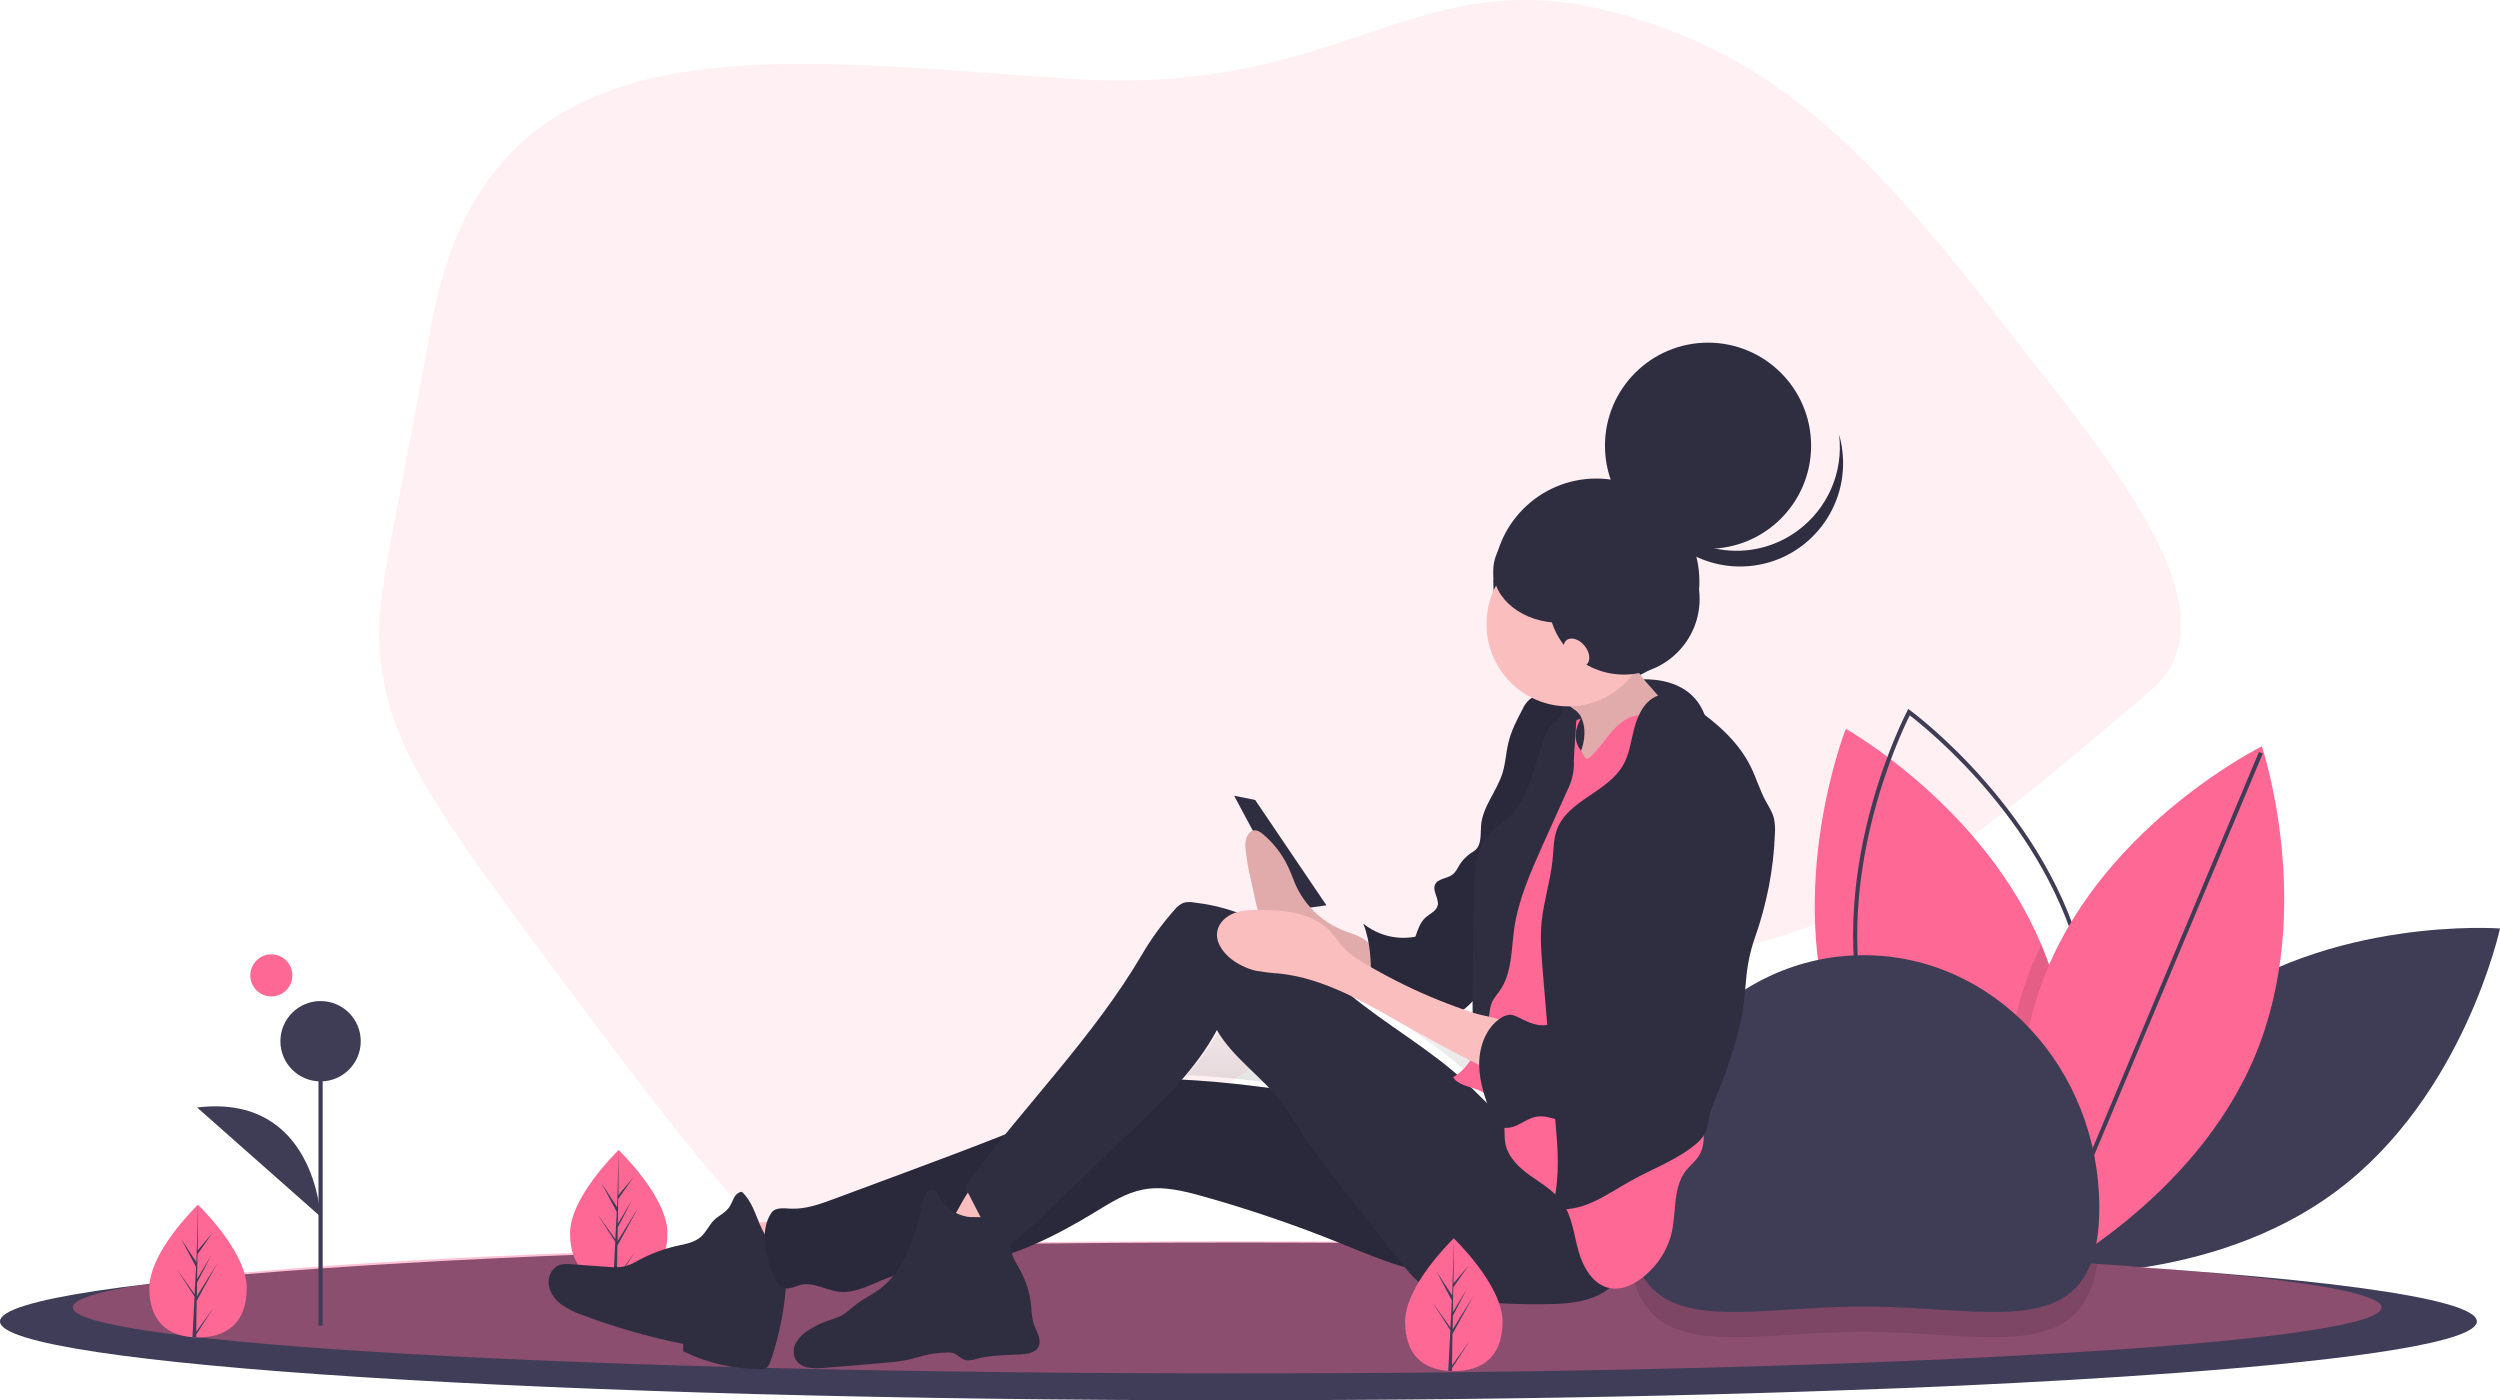 <?xml version="1.0" encoding="utf-8"?>
<!-- Generator: Adobe Illustrator 26.0.1, SVG Export Plug-In . SVG Version: 6.00 Build 0)  -->
<svg version="1.1" id="Layer_1" xmlns="http://www.w3.org/2000/svg" xmlns:xlink="http://www.w3.org/1999/xlink" x="0px" y="0px"
	 viewBox="0 0 1188.5 665.7" style="enable-background:new 0 0 1188.5 665.7;" xml:space="preserve">
<style type="text/css">
	.st0{opacity:0.1;fill:#FE6895;enable-background:new    ;}
	.st1{fill:#3F3D56;}
	.st2{fill:#FE6895;}
	.st3{opacity:0.1;enable-background:new    ;}
	.st4{opacity:1.000000e-02;fill:#335EEE;enable-background:new    ;}
	.st5{opacity:0.4;fill:#FE6895;enable-background:new    ;}
	.st6{fill:url(#SVGID_1_);}
	.st7{fill:#2F2E41;}
	.st8{fill:#FBBEBE;}
</style>
<path class="st0" d="M775.3,8.1c61,18.5,104.2,52,169.7,136.6c48.6,62.6,106.5,127.9,88.4,169.2c-3.7,8.5-9.5,13.3-15.5,18.3
	c-75.1,63.5-115.2,97.4-179.8,115.4c-82.8,23.1-91.6-11.7-166.5,14.8c-32.2,11.4-32.5,18.6-117.7,71.4
	c-82.4,51.1-124.1,76.5-149.7,73.2c-34.2-4.4-68-48.8-134.3-137.5c-52.4-70.1-78.7-105.9-86.4-140.5c-8.5-38.7,0-52.4,21.2-172.9
	C231.2,5.6,362.3,27.8,509.9,37.5C643.3,46.2,673.1-23,775.3,8.1L775.3,8.1z"/>
<path class="st1" d="M1046.8,480.6c-60.6,45.3-77.7,124.8-77.7,124.8s81.1,6.1,141.7-39.2s77.7-124.8,77.7-124.8
	S1107.4,435.3,1046.8,480.6L1046.8,480.6z"/>
<path class="st2" d="M969.2,604.7c0,0-0.9-0.5-2.5-1.5c-1.3-0.8-3-1.9-5.2-3.3c-19-12.5-68.3-49.4-88.6-106.4
	c-25.3-71.3,4.6-147,4.6-147s65.2,36.6,92.9,102.5c1.2,2.8,2.3,5.7,3.4,8.7c22,62,2.3,127.4-3.2,143.3
	C969.7,603.4,969.2,604.7,969.2,604.7L969.2,604.7z"/>
<path class="st1" d="M969.5,606.9l-0.9-0.7c-0.7-0.5-66.4-48.8-83.3-122s21-145.4,21.4-146.2l0.5-1l0.9,0.7
	c0.7,0.5,66.4,48.8,83.3,122s-21,145.4-21.4,146.2L969.5,606.9z M907.9,340.1c-4.6,9.1-36.3,76-20.7,143.7s73.5,113.9,81.6,120.1
	c4.6-9.1,36.3-76,20.7-143.7S916,346.3,907.9,340.1L907.9,340.1z"/>
<path class="st3" d="M970.5,601c-1.5,0.9-2.8,1.6-3.8,2.2c-2.3,1.3-3.6,1.9-3.6,1.9s-0.6-1.8-1.5-5.2c-5.1-18.5-19.8-82.7,4.8-141.8
	c1.3-3.1,2.7-6.1,4.1-9.1c1.2,2.8,2.3,5.7,3.4,8.7C995.8,519.7,976,585.1,970.5,601L970.5,601z"/>
<path class="st2" d="M1072.1,501.8c-29.1,69.8-102,105.9-102,105.9s-25.8-77.2,3.2-147s102-105.9,102-105.9S1101.2,432,1072.1,501.8
	L1072.1,501.8z"/>
<path class="st1" d="M969.9,605.3l104-247.8l1.8,0.8l-104,247.8L969.9,605.3z"/>
<path class="st1" d="M1177.5,628.2c0,9.4-53.9,17.9-142.9,24.5c-16.2,1.2-33.5,2.3-52,3.4c-15.9,0.9-32.6,1.8-50,2.6
	c-16.9,0.8-34.4,1.5-52.6,2.1c-57.4,2.1-120.9,3.6-188.4,4.3c-16.4,0.2-33,0.3-49.8,0.4c-17.5,0.1-35.2,0.2-53.1,0.2
	C263.6,665.7,0,648.9,0,628.2s263.6-37.5,588.8-37.5c140,0,268.5,3.1,369.6,8.3l11,0.6h0.1C1096.7,606.5,1177.5,616.7,1177.5,628.2
	L1177.5,628.2z"/>
<path class="st4" d="M1177.5,628.2c0,9.4-53.9,17.9-142.9,24.5c-16.2,1.2-33.5,2.3-52,3.4c-15.9,0.9-32.6,1.8-50,2.6
	c-16.9,0.8-34.4,1.5-52.6,2.1c-57.4,2.1-120.9,3.6-188.4,4.3c-16.4,0.2-33,0.3-49.8,0.4c-17.5,0.1-35.2,0.2-53.1,0.2
	C263.6,665.7,0,648.9,0,628.2s263.6-37.5,588.8-37.5c140,0,268.5,3.1,369.6,8.3l11,0.6h0.1C1096.7,606.5,1177.5,616.7,1177.5,628.2
	L1177.5,628.2z"/>
<path class="st5" d="M1132.2,621.6c0,7.8-50.2,15-133.2,20.5c-15.1,1-31.3,1.9-48.4,2.8c-14.8,0.8-30.4,1.5-46.6,2.2
	c-15.7,0.7-32.1,1.3-49,1.8c-53.5,1.8-112.7,3-175.6,3.6c-15.2,0.1-30.7,0.3-46.4,0.3c-16.3,0.1-32.8,0.1-49.5,0.1
	c-303.1,0-548.9-14-548.9-31.4s245.7-31.4,548.9-31.4c67,0,131.2,0.7,190.6,2h0.2c56.2,1.2,108,2.9,153.8,5l10.3,0.5c0,0,0,0,0.1,0
	c21,1,40.6,2.1,58.7,3.3h0.6C1081.5,606.5,1132.2,613.7,1132.2,621.6z"/>
<path class="st3" d="M997,601c-7.4,48.3-54.3,32.1-111,32.1c-59.9,0-108.8,18.1-111.8-40.9c56.2,1.2,108,2.9,153.8,5l10.3,0.5
	c0,0,0,0,0.1,0C959.3,598.7,978.9,599.8,997,601L997,601z"/>
<path class="st2" d="M317.3,586.3c0,17.4-10.4,23.5-23.1,23.5h-0.9c-0.6,0-1.2,0-1.8-0.1c-11.5-0.8-20.5-7.2-20.5-23.4
	c0-16.8,21.4-37.9,23-39.5l0.1-0.1C294.1,546.7,317.3,568.9,317.3,586.3L317.3,586.3z"/>
<g>
	<path class="st1" d="M293.3,607.1l8.5-11.8l-8.5,13.1v1.4c-0.6,0-1.2,0-1.8-0.1l0.9-17.4v-0.2l0.1-1.7l-8.5-13.2l8.5,11.9v0.3
		l0.7-13.2l-7.2-13.6l7.4,11.3l0.7-27.3l-0.1,21.5l7.2-8.5l-7.3,10.4l-0.2,11.8l6.8-11.3l-6.8,13l-0.1,6.5l9.8-15.8l-9.9,18
		L293.3,607.1z"/>
	<path class="st1" d="M774,574.1c0-66.3,50.1-120,112-120s112,53.7,112,120s-50.1,47-112,47S774,640.4,774,574.1z"/>
	<path class="st1" d="M151.4,495h2v135.2h-2V495z"/>
	<circle class="st1" cx="152.4" cy="495" r="19.1"/>
	<path class="st1" d="M152.4,578.4c0,0-2.7-58.7-58.7-51.9"/>
</g>
<linearGradient id="SVGID_1_" gradientUnits="userSpaceOnUse" x1="643.18" y1="-124.16" x2="643.18" y2="-72.56" gradientTransform="matrix(1 0 0 -1 -5.73 398.44)">
	<stop  offset="0" style="stop-color:#808080;stop-opacity:0.25"/>
	<stop  offset="0.54" style="stop-color:#808080;stop-opacity:0.12"/>
	<stop  offset="1" style="stop-color:#808080;stop-opacity:0.1"/>
</linearGradient>
<path class="st6" d="M709,517.3c0.5,1.8,1.1,3.5,1.7,5.3c-2.7-2.6-5.3-5.3-8-7.9c1.1,0.3,2.1,0.7,3.2,1.1
	C706.9,516.1,708,516.7,709,517.3L709,517.3z M696.1,508.5c-15.7-13.7-34-24.3-50.1-37.5c8.8,4.3,17.4,9.4,25.9,14.2
	c10.1,5.7,20.3,11.3,30.6,16.6C700.8,504.4,698.6,506.7,696.1,508.5L696.1,508.5z M702.8,474.1l0.8-0.8v5.4
	c-1.4-0.5-2.8-0.9-4.2-1.4C700.5,476.3,701.7,475.2,702.8,474.1L702.8,474.1z M564.2,511.1c6.5-7.3,12.1-15.4,16.8-24
	c6.2,10.9,16.4,18.8,25,27.9C592.1,513.2,578.2,511.7,564.2,511.1L564.2,511.1z"/>
<path class="st2" d="M117.3,612.3c0,17.4-10.3,23.5-23.1,23.5h-0.9c-0.6,0-1.2,0-1.8-0.1C80,634.9,71,628.5,71,612.3
	c0-16.8,21.4-37.9,23-39.5l0.1-0.1C94.1,572.7,117.3,594.9,117.3,612.3z"/>
<path class="st1" d="M93.3,633.1l8.5-11.8l-8.5,13.1v1.4c-0.6,0-1.2,0-1.8-0.1l0.9-17.4v-0.2l0.1-1.7L84,603.3l8.5,11.9v0.3
	l0.7-13.2L86,588.8l7.4,11.3l0.7-27.3L94,594.4l7.2-8.5l-7.3,10.4L93.7,608l6.8-11.3l-6.8,13l-0.1,6.5l9.8-15.8l-9.9,18L93.3,633.1z
	"/>
<circle class="st2" cx="129" cy="463.7" r="10"/>
<path class="st7" d="M772,323.8c0,0,36.3-8,40.3,24s-19.3,38-19.3,38l-14.7,4l-57-15l8-23L772,323.8z"/>
<circle class="st7" cx="758.9" cy="276.5" r="49"/>
<path class="st7" d="M586.7,378.3l10,2l33.9,50.1l-14.9,2L586.7,378.3z"/>
<path class="st8" d="M345.7,581.5c2.7,8.8,6,17.5,9.9,25.8c11.2-2.4,22.2-5.5,33-9.4c0.3-0.1-6.2-8.6-6.9-9.3
	c-2.6-2.6-5.9-5.7-9.3-7.2s-7.7-0.3-11.4-0.2C356,581.5,350.9,581.6,345.7,581.5L345.7,581.5z"/>
<path class="st7" d="M372.5,594.8c-5.6-1.8-9-7.4-11.3-12.8s-4.1-11.4-8.5-15.4c-1.7,0.1-3,1.4-3.8,2.9s-1.3,3.1-2.3,4.5
	c-1.8,2.6-5,3.9-7.2,6.1s-3.7,5.6-6.1,7.8c-3.1,2.8-7.5,3.5-11.5,4.4c-6.3,1.4-12.3,3.7-18,6.7c-2.1,1.3-4.3,2.3-6.7,3
	c-2.6,0.5-5.2,0.6-7.8,0.3l-18-1.3c-1.6-0.2-3.2-0.1-4.8,0.2c-3.7,1-6,5.2-5.7,9s2.7,7.3,5.7,9.7c3.1,2.2,6.6,4,10.2,5.2
	c15.6,5.9,31.7,10.5,48.1,13.8v3.5c11.4,5.6,23.9,8.5,36.6,8.5c0.9,0.1,1.9-0.1,2.7-0.5c1.3-0.7,1.8-2.2,2.3-3.5
	c4.3-12.6,6.8-25.7,7.5-39c0.3-3.4,0.1-6.8-0.8-10.1C372.1,594.6,375.5,595.9,372.5,594.8"/>
<path class="st7" d="M716.9,527.2c-53.2,3.2-105.9-12.4-159.2-14.1c-6.6-0.2-13.3-0.2-19.8,1.3c-6.8,1.5-13.2,4.6-19.6,7.6
	c-28.6,13.3-58.2,24.3-87.7,35.3l-33.9,12.6c-6.8,2.5-13.8,5.1-21,4.7c-3.2-0.2-7.2-0.7-9,2c-5.5,8.2-2.9,20.2,0.7,29.4
	c1.2,3,3.2,6.2,6.4,6.5c2.2,0.2,4.3-1,6.5-1.6c6.2-1.7,12.3,2.5,18.7,3.2c7.9,0.8,15.1-3.6,22.6-6.4c12.3-4.5,25.7-4.4,38.7-6.5
	c21.7-3.6,41.8-13.7,60.5-25.1c7.2-4.4,14.4-9,22.6-10.6c9.4-1.8,19.1,0.6,28.4,3.2c22.1,6.2,43.8,13.6,65.1,22.2
	c11.2,4.5,22.3,9.3,34,12.4c25.2,6.6,51.9,5.1,76.2-4.4c8.5-3.4,17.8-9.3,18.3-18.5c0.3-5.2-3.8-9.9-6.5-14.3
	c-1.7-2.9-3.5-5.8-5.4-8.5C744.2,543.9,733.1,526.2,716.9,527.2L716.9,527.2z"/>
<path class="st3" d="M716.9,527.2c-53.2,3.2-105.9-12.4-159.2-14.1c-6.6-0.2-13.3-0.2-19.8,1.3c-6.8,1.5-13.2,4.6-19.6,7.6
	c-28.6,13.3-58.2,24.3-87.7,35.3l-33.9,12.6c-6.8,2.5-13.8,5.1-21,4.7c-3.2-0.2-7.2-0.7-9,2c-5.5,8.2-2.9,20.2,0.7,29.4
	c1.2,3,3.2,6.2,6.4,6.5c2.2,0.2,4.3-1,6.5-1.6c6.2-1.7,12.3,2.5,18.7,3.2c7.9,0.8,15.1-3.6,22.6-6.4c12.3-4.5,25.7-4.4,38.7-6.5
	c21.7-3.6,41.8-13.7,60.5-25.1c7.2-4.4,14.4-9,22.6-10.6c9.4-1.8,19.1,0.6,28.4,3.2c22.1,6.2,43.8,13.6,65.1,22.2
	c11.2,4.5,22.3,9.3,34,12.4c25.2,6.6,51.9,5.1,76.2-4.4c8.5-3.4,17.8-9.3,18.3-18.5c0.3-5.2-3.8-9.9-6.5-14.3
	c-1.7-2.9-3.5-5.8-5.4-8.5C744.2,543.9,733.1,526.2,716.9,527.2L716.9,527.2z"/>
<path class="st8" d="M447.9,584.1c8.3,2.8,16.7,5.5,25.2,7.8c4.8-7.8,13.6-13.2,15.6-22.1c0.1-0.4,0.1-0.8,0-1.2
	c-0.2-0.4-0.6-0.7-1-0.8c-6.1-3.4-12.8-5.3-19.8-5.8c-5.5-0.3-8,5.4-10.5,9.4C456.6,573,450.2,584.8,447.9,584.1L447.9,584.1z"/>
<path class="st7" d="M459.6,578.4c-4.9-1-9.7-3.7-12.2-8.1c-1.2-2-2.4-4.8-4.8-4.7c-2.2,0.1-3.2,2.8-3.7,4.9
	c-1.8,8-3.6,16.1-6.9,23.7s-8,14.7-14.7,19.3c-3.1,2.2-6.5,3.8-9.5,6c-2.7,2-5.1,4.5-8.1,6.1c-2,0.9-4.1,1.7-6.2,2.3
	c-3.1,1.1-6.1,2.5-8.9,4.3c-2.4,1.4-4.5,3.4-6,5.8c-1.5,2.4-1.7,5.5-0.5,8.1c1.3,2.1,3.5,3.6,5.9,4s4.9,0.5,7.4,0.2
	c9.7-0.7,19.4-1.6,29.1-2.4c4.1-0.3,8.2-0.8,12.2-1.7c2.1-0.5,4.2-1.2,6.3-1.7c3.6-0.9,7.3-1.4,11-1.5c1.1-0.1,2.2,0,3.2,0.3
	c2.2,0.7,3.8,3,6.2,3.4c1.5,0.1,3-0.1,4.4-0.6c7-1.9,14.3-1.9,21.5-2.2c3.2-0.2,6.9-0.8,8.4-3.6c1.8-3.6-1.2-7.5-2.4-11.3
	c-0.6-2.4-0.9-4.9-1-7.4c-0.5-6.2-2.3-12.2-5.3-17.7c-2.5-4.5-5.8-9.5-4.1-14.4c0.6-1.7,1.8-3.2,1.6-4.9
	C482,576.6,464.1,579.3,459.6,578.4L459.6,578.4z"/>
<path class="st8" d="M637.1,441.7c-9.4-4.2-17-11.7-21.2-21.1c-0.9-2-1.6-4.1-2.5-6.2c-2.8-6.8-7.1-12.8-12.7-17.6
	c-1.4-1.2-3-2.3-4.7-2s-2.9,1.9-3.5,3.7c-0.5,1.9-0.6,3.8-0.3,5.7c0.5,4.5,1.2,8.9,2.3,13.3l2.6,11.8c0.3,1.8,0.9,3.6,1.6,5.2
	c1.1,2,2.6,3.7,4.3,5.2c2.4,2.2,4.8,4.3,7.2,6.3c3.4,3.2,7.8,5.2,12.5,5.5c10.6,2,21.3,4.8,30.2,11.7c-0.1-0.1,0-7.9-0.2-8.8
	c-0.4-2.4-0.7-4.7-2.3-6.3C647,444.7,641.3,443.6,637.1,441.7L637.1,441.7z"/>
<path class="st3" d="M637.1,441.7c-9.4-4.2-17-11.7-21.2-21.1c-0.9-2-1.6-4.1-2.5-6.2c-2.8-6.8-7.1-12.8-12.7-17.6
	c-1.4-1.2-3-2.3-4.7-2s-2.9,1.9-3.5,3.7c-0.5,1.9-0.6,3.8-0.3,5.7c0.5,4.5,1.2,8.9,2.3,13.3l2.6,11.8c0.3,1.8,0.9,3.6,1.6,5.2
	c1.1,2,2.6,3.7,4.3,5.2c2.4,2.2,4.8,4.3,7.2,6.3c3.4,3.2,7.8,5.2,12.5,5.5c10.6,2,21.3,4.8,30.2,11.7c-0.1-0.1,0-7.9-0.2-8.8
	c-0.4-2.4-0.7-4.7-2.3-6.3C647,444.7,641.3,443.6,637.1,441.7L637.1,441.7z"/>
<ellipse class="st7" cx="745.5" cy="338.7" rx="13" ry="13"/>
<path class="st7" d="M737.5,330.9c-3.5-0.4-7.4-0.7-10.2,1.5c-1.5,1.3-2.7,2.9-3.5,4.8c-2.7,5.1-5.4,10.3-6.7,15.9
	c-1.2,4.8-1.3,9.7-2.8,14.4c-2.7,8.7-9.5,16-10.2,25c-0.3,4,0.3,8.8-2.6,11.5c-0.7,0.6-1.5,1.2-2.3,1.6c-2,1.4-3.8,3.2-5.1,5.2
	c-1.1,1.8-2,3.8-3.6,5c-2.6,2-7,1.8-8.3,4.8s2,6.6,1.3,9.8c-0.6,2.7-3.6,3.9-5.7,5.7c-2.6,2.3-3.8,5.9-4.9,9.2
	c-8.8,1.7-17.8-0.6-24.8-6.2c3.6,8.9,3.7,18.7,3.8,28.3c0,3.1,0,6.6-2.3,8.8c10.3,0.2,20.4,3,30.4,5.3c4.4,1,9.2,1.9,13.3,0
	c2.3-1.2,4.4-2.9,6.1-4.8c5.5-5.5,11.2-11.6,12.5-19.3c0.8-4.3,0-8.7,0.2-13.1c0.2-5.4,1.9-10.7,3.3-15.9
	c2.9-10.7,4.9-21.7,5.8-32.7c0.6-6.8,6.5-12.3,9.6-18.4c5.9-11.5,11.8-23.5,12.3-36.4C743.2,336.6,741.8,331.3,737.5,330.9
	L737.5,330.9z"/>
<path class="st3" d="M737.5,330.9c-3.5-0.4-7.4-0.7-10.2,1.5c-1.5,1.3-2.7,2.9-3.5,4.8c-2.7,5.1-5.4,10.3-6.7,15.9
	c-1.2,4.8-1.3,9.7-2.8,14.4c-2.7,8.7-9.5,16-10.2,25c-0.3,4,0.3,8.8-2.6,11.5c-0.7,0.6-1.5,1.2-2.3,1.6c-2,1.4-3.8,3.2-5.1,5.2
	c-1.1,1.8-2,3.8-3.6,5c-2.6,2-7,1.8-8.3,4.8s2,6.6,1.3,9.8c-0.6,2.7-3.6,3.9-5.7,5.7c-2.6,2.3-3.8,5.9-4.9,9.2
	c-8.8,1.7-17.8-0.6-24.8-6.2c3.6,8.9,3.7,18.7,3.8,28.3c0,3.1,0,6.6-2.3,8.8c10.3,0.2,20.4,3,30.4,5.3c4.4,1,9.2,1.9,13.3,0
	c2.3-1.2,4.4-2.9,6.1-4.8c5.5-5.5,11.2-11.6,12.5-19.3c0.8-4.3,0-8.7,0.2-13.1c0.2-5.4,1.9-10.7,3.3-15.9
	c2.9-10.7,4.9-21.7,5.8-32.7c0.6-6.8,6.5-12.3,9.6-18.4c5.9-11.5,11.8-23.5,12.3-36.4C743.2,336.6,741.8,331.3,737.5,330.9
	L737.5,330.9z"/>
<path class="st7" d="M725.4,538.4c-11.1-5.3-19.2-15.1-28.2-23.5c-17.1-16.1-38-27.5-56-42.5c-11.9-10-22.6-21.6-35.7-30
	c-11.5-7.4-24.6-11.9-38.2-13.4c-1.6-0.3-3.2-0.2-4.7,0.2c-1.7,0.8-3.2,1.9-4.3,3.4c-5.8,6.6-11,13.6-15.4,21.2
	c-22.8,38.8-55.3,71.3-82.1,107.3c-1.8,1.8-1.9,4.6-0.3,6.5l5.5,10.7c3.1,6,8,13,14.5,11.8c3-0.5,5.4-2.8,7.6-4.9l24.5-23.4
	l25.7-24.6c15.1-14.4,30.4-29.1,40.2-47.5c7.7,13.3,21.3,22,30.6,34.2c3.5,4.6,6.5,9.7,9.6,14.6c5.1,7.9,10.9,15.2,16.6,22.6
	l29.5,37.6c4,5.1,8.2,10.4,13.7,13.8c7,4.4,15.5,5.6,23.7,6.3c11.1,1,22.2,1.4,33.3,1.2c8.5-0.1,17.2-0.7,24.8-4.5
	s13.8-11.5,13.5-20c-0.2-4.4-2.1-8.6-4.2-12.5C759,563.8,745.2,547.8,725.4,538.4L725.4,538.4z"/>
<ellipse class="st7" cx="753.5" cy="347.8" rx="10" ry="10"/>
<path class="st8" d="M751.3,340.2c2.4,4.3,2.4,9.6,1.1,14.4s-3.9,9-6.4,13.3s-5,8.4-8.3,11.9c15.4,0.7,30.3-5.3,43.8-12.6
	c10.9-5.9,21.8-13.1,27.6-24.1c-3.4,1-7.2,0-10.2-1.9c-2.9-2-5.6-4.5-7.8-7.3l-7.7-8.7c-1.8-1.9-3.4-4-4.8-6.2
	c-1.7-3.1-2.4-6.6-2-10.1c-3.1,3.2-6.5,6.1-10.2,8.5c-5.5,3.6-11.6,6.2-17.1,9.8c-2,1.3-6.3,3.3-5.2,5.9S749.7,337.5,751.3,340.2
	L751.3,340.2z"/>
<path class="st3" d="M751.3,340.2c2.4,4.3,2.4,9.6,1.1,14.4s-3.9,9-6.4,13.3s-5,8.4-8.3,11.9c15.4,0.7,30.3-5.3,43.8-12.6
	c10.9-5.9,21.8-13.1,27.6-24.1c-3.4,1-7.2,0-10.2-1.9c-2.9-2-5.6-4.5-7.8-7.3l-7.7-8.7c-1.8-1.9-3.4-4-4.8-6.2
	c-1.7-3.1-2.4-6.6-2-10.1c-3.1,3.2-6.5,6.1-10.2,8.5c-5.5,3.6-11.6,6.2-17.1,9.8c-2,1.3-6.3,3.3-5.2,5.9S749.7,337.5,751.3,340.2
	L751.3,340.2z"/>
<path class="st2" d="M751.5,341.7c-2.9,4.9-3.5,10.6,0,15c0.4,0.5,2.1,4,2.8,4c0.7-0.1,1.3-0.4,1.8-0.9c3.7-3.4,6.5-7.8,9.8-11.6
	s7.4-7.4,12.4-8.1c6-0.9,11.8,2.2,17.1,5.3c2.2,1.3,4.5,2.6,5.8,4.8c1.1,2,1.8,4.2,1.9,6.5c1.8,13.7,1.8,27.6,1.7,41.4
	c0,10-0.1,20.1-2,29.9c-1,5.1-2.5,10-3.1,15.2c-0.5,4.5-0.7,9.1-0.6,13.6v19c-0.1,3.5,0.1,7,0.7,10.4c0.9,4.2,2.9,8,4.2,12.1
	c1.4,4.7,2.3,9.4,2.8,14.3l2.6,19.7c0.8,6.2,1.4,13-2.3,18c-1.7,2.3-3.9,4.1-5.7,6.3c-6.4,8.5-4.3,20.5-7,30.7
	c-2.1,7.5-6.5,14.2-12.5,19.2c-4.6,3.9-10.5,7-16.5,5.9c-8-1.5-12.8-9.8-15-17.7s-3-16.5-7.7-23.1c-3.9-5.4-9.8-8.9-15.2-12.7
	s-10.7-8.9-11.9-15.5c-0.5-2.9-0.2-5.8-0.5-8.7c-0.9-7.5-5.8-13.9-12.8-16.7c-4.1-1.6-9.2-2.2-11.5-5.9c6-3.4,9.9-9.6,12-16.1
	s2.5-13.5,2.9-20.3l1.4-22.9c0.6-10.2,0.9-20.4,5.4-29.6c2-4.1,4.5-8,6.6-12c2.8-5.7,5.1-11.6,7.1-17.6c3.3-9.4,6.5-18.8,9.5-28.3
	c1.4-4.5,2.7-9.1,5.2-13.2S746.9,342.6,751.5,341.7L751.5,341.7z"/>
<path class="st7" d="M700.7,490.5l6.1,0.2l1.3-9.2c0.2-1.8,0.6-3.6,1.3-5.3c1-1.8,2.2-3.5,3.5-5.1c6-8.4,5.5-19.6,7-29.9
	c2-13.6,7.7-26.4,13.3-39L745,376c2.3-4.5,3.5-9.4,3.2-14.5c0.1-4,1.3-18.8,1.4-22.9c0-1.5-3.3-0.7-4-2c-1.5-2.9-3.5,5-6.2,6.7
	s-4.3,4.9-5.4,7.9c-2.5,6.6-4.1,13.5-6.5,20.2s-5.7,13.2-11,17.9c-2.4,2.1-5.2,3.8-7.5,6c-7.3,7.2-8,18.7-8.3,29
	C700.5,430.6,699.3,490.5,700.7,490.5z"/>
<path class="st7" d="M787.9,330.8c-5.9,2.3-9.1,8.7-10.8,14.8s-2.3,12.7-5.5,18.2c-7.4,12.9-26.2,16.6-31.4,30.5
	c-1.7,4.5-1.6,9.5-2.1,14.4c-1,10-4.2,19.6-5.2,29.5c-0.8,7.7-0.1,15.5,0.5,23.2L740,540c1,11.3,0.9,23.5-2,34.5
	c6.7,1.3,13.6-0.4,19.8-3.3s11.8-6.7,17.8-10c10.2-5.7,21.5-9.7,30.5-17.2c1.6-1.3,3-2.8,4.1-4.5c1.8-3.1,1.9-6.9,2.8-10.3
	c0.8-2.8,1.8-5.5,3-8.1c3.3-7.9,6.1-16,8.6-24.2c1.7-5.5,3-11,3.9-16.6c0.7-4.5,1.1-9,1.5-13.5c0.5-7.1,1.9-14.1,4.2-20.8
	c5.7-16,9-32.8,9.6-49.8c0.2-2.5,0-4.9-0.5-7.3c-0.8-3-2.5-5.6-4-8.3c-2.7-5.1-4.4-10.8-7-16.1c-5.8-11.8-16.1-20.8-26.9-28.3
	C800.1,332.5,793.9,328.4,787.9,330.8L787.9,330.8z"/>
<path class="st8" d="M650.2,458.9c-4.6-2.6-9.1-5.5-12.5-9.5c-1.6-1.9-3-4.1-4.7-6c-4.1-4.6-9.8-7.5-15.8-9s-12.1-1.7-18.3-1.8
	c-4.1,0-8.3,0-12.2,1.5s-7.3,4.6-8,8.6c-0.9,4.9,2.3,9.6,6.1,12.8c3.6,2.9,7.8,4.9,12.2,6c3.7,0.6,7.4,1.1,11.1,1.3
	c21.8,2.3,41.3,14.1,60.4,25c16.8,9.5,33.9,18.4,51.3,26.6c0.7-5.2,1-10.5,0.9-15.8c-0.1-3.9-0.3-9.9-4-12.2
	c-4.3-2.7-11.5-3.3-16.3-4.9c-11.2-3.7-22.2-8.1-32.8-13.3C661.7,465.3,655.9,462.2,650.2,458.9L650.2,458.9z"/>
<ellipse class="st8" cx="745.5" cy="296.7" rx="38.8" ry="39.1"/>
<path class="st7" d="M799,375.1c-3.5,4-5.2,9.3-7.5,14.1c-4.8,9.9-12.3,18.4-16.1,28.7c-4,10.9-3.8,23.8-11.6,32.4
	c-1.3,1.5-3,2.9-3.4,4.9c-0.2,1.2,0,2.4-0.4,3.6c-1.1,3.1-6.2,3.3-7.2,6.4c-0.3,0.9-0.1,2-0.5,2.9c-0.8,2-3.5,2.4-5.3,3.6
	c-3.8,2.6-3,8.5-5.7,12.2c-2.1,2.9-6.1,3.9-9.7,3.4s-6.8-2.2-10.1-3.8c-1.1-0.6-2.3-1-3.6-1.1c-1.5,0.1-3,0.6-4.2,1.4
	c-7.2,4.6-10.5,13.6-10.5,22.1s3,16.8,6,24.8c0.4,1.4,1.1,2.6,2,3.7c2.4,2.5,6.5,2.1,9.7,0.7s6-3.6,9.4-4.2c6-1.1,11.9,3,18,2.7
	c4.5-0.2,8.4-2.8,12.1-5.4c5.9-4,12-8.1,16.3-13.8c2.7-3.5,4.6-7.5,7-11.2c3-4.6,6.3-8.9,9.8-13.1l22.4-27.4
	c5.4-5.9,9.1-13.1,10.7-20.8c2.1-7.3,4.3-14.7,4.6-22.3c0.3-6.3-0.6-12.5-1.6-18.7s-2.2-12.2-4.8-17.8
	C820,372.8,808.1,364.4,799,375.1L799,375.1z"/>
<circle class="st7" cx="812" cy="211.9" r="49"/>
<path class="st7" d="M854.3,252.5c-21.9,15.9-52.6,11-68.4-11c-3.2-4.5-5.7-9.5-7.3-14.8c3.5,26.8,28.2,45.7,55,42.2
	s45.7-28.2,42.2-55c-0.3-2.5-0.8-4.9-1.5-7.3C876.5,224.5,868.8,242,854.3,252.5L854.3,252.5z"/>
<circle class="st7" cx="772" cy="284.7" r="36"/>
<ellipse class="st7" cx="741.8" cy="271.2" rx="31.9" ry="24.9"/>
<ellipse transform="matrix(0.776 -0.631 0.631 0.776 -27.756 542.268)" class="st8" cx="749.3" cy="310.2" rx="5" ry="7.5"/>
<path class="st2" d="M714.3,628.3c0,17.4-10.3,23.5-23.1,23.5h-0.9c-0.6,0-1.2,0-1.8-0.1c-11.5-0.8-20.5-7.2-20.5-23.4
	c0-16.8,21.4-37.9,23-39.5l0.1-0.1C691.1,588.7,714.3,610.9,714.3,628.3z"/>
<path class="st1" d="M690.3,649.1l8.5-11.8l-8.5,13.1v1.4c-0.6,0-1.2,0-1.8-0.1l0.9-17.4v-0.2l0.1-1.7l-8.5-13.2l8.5,11.9v0.3
	l0.7-13.2l-7.2-13.6l7.4,11.3l0.7-27.3l-0.1,21.5l7.2-8.5l-7.3,10.4l-0.2,11.8l6.8-11.3l-6.8,13l-0.1,6.5l9.8-15.8l-9.9,18
	L690.3,649.1z"/>
</svg>

